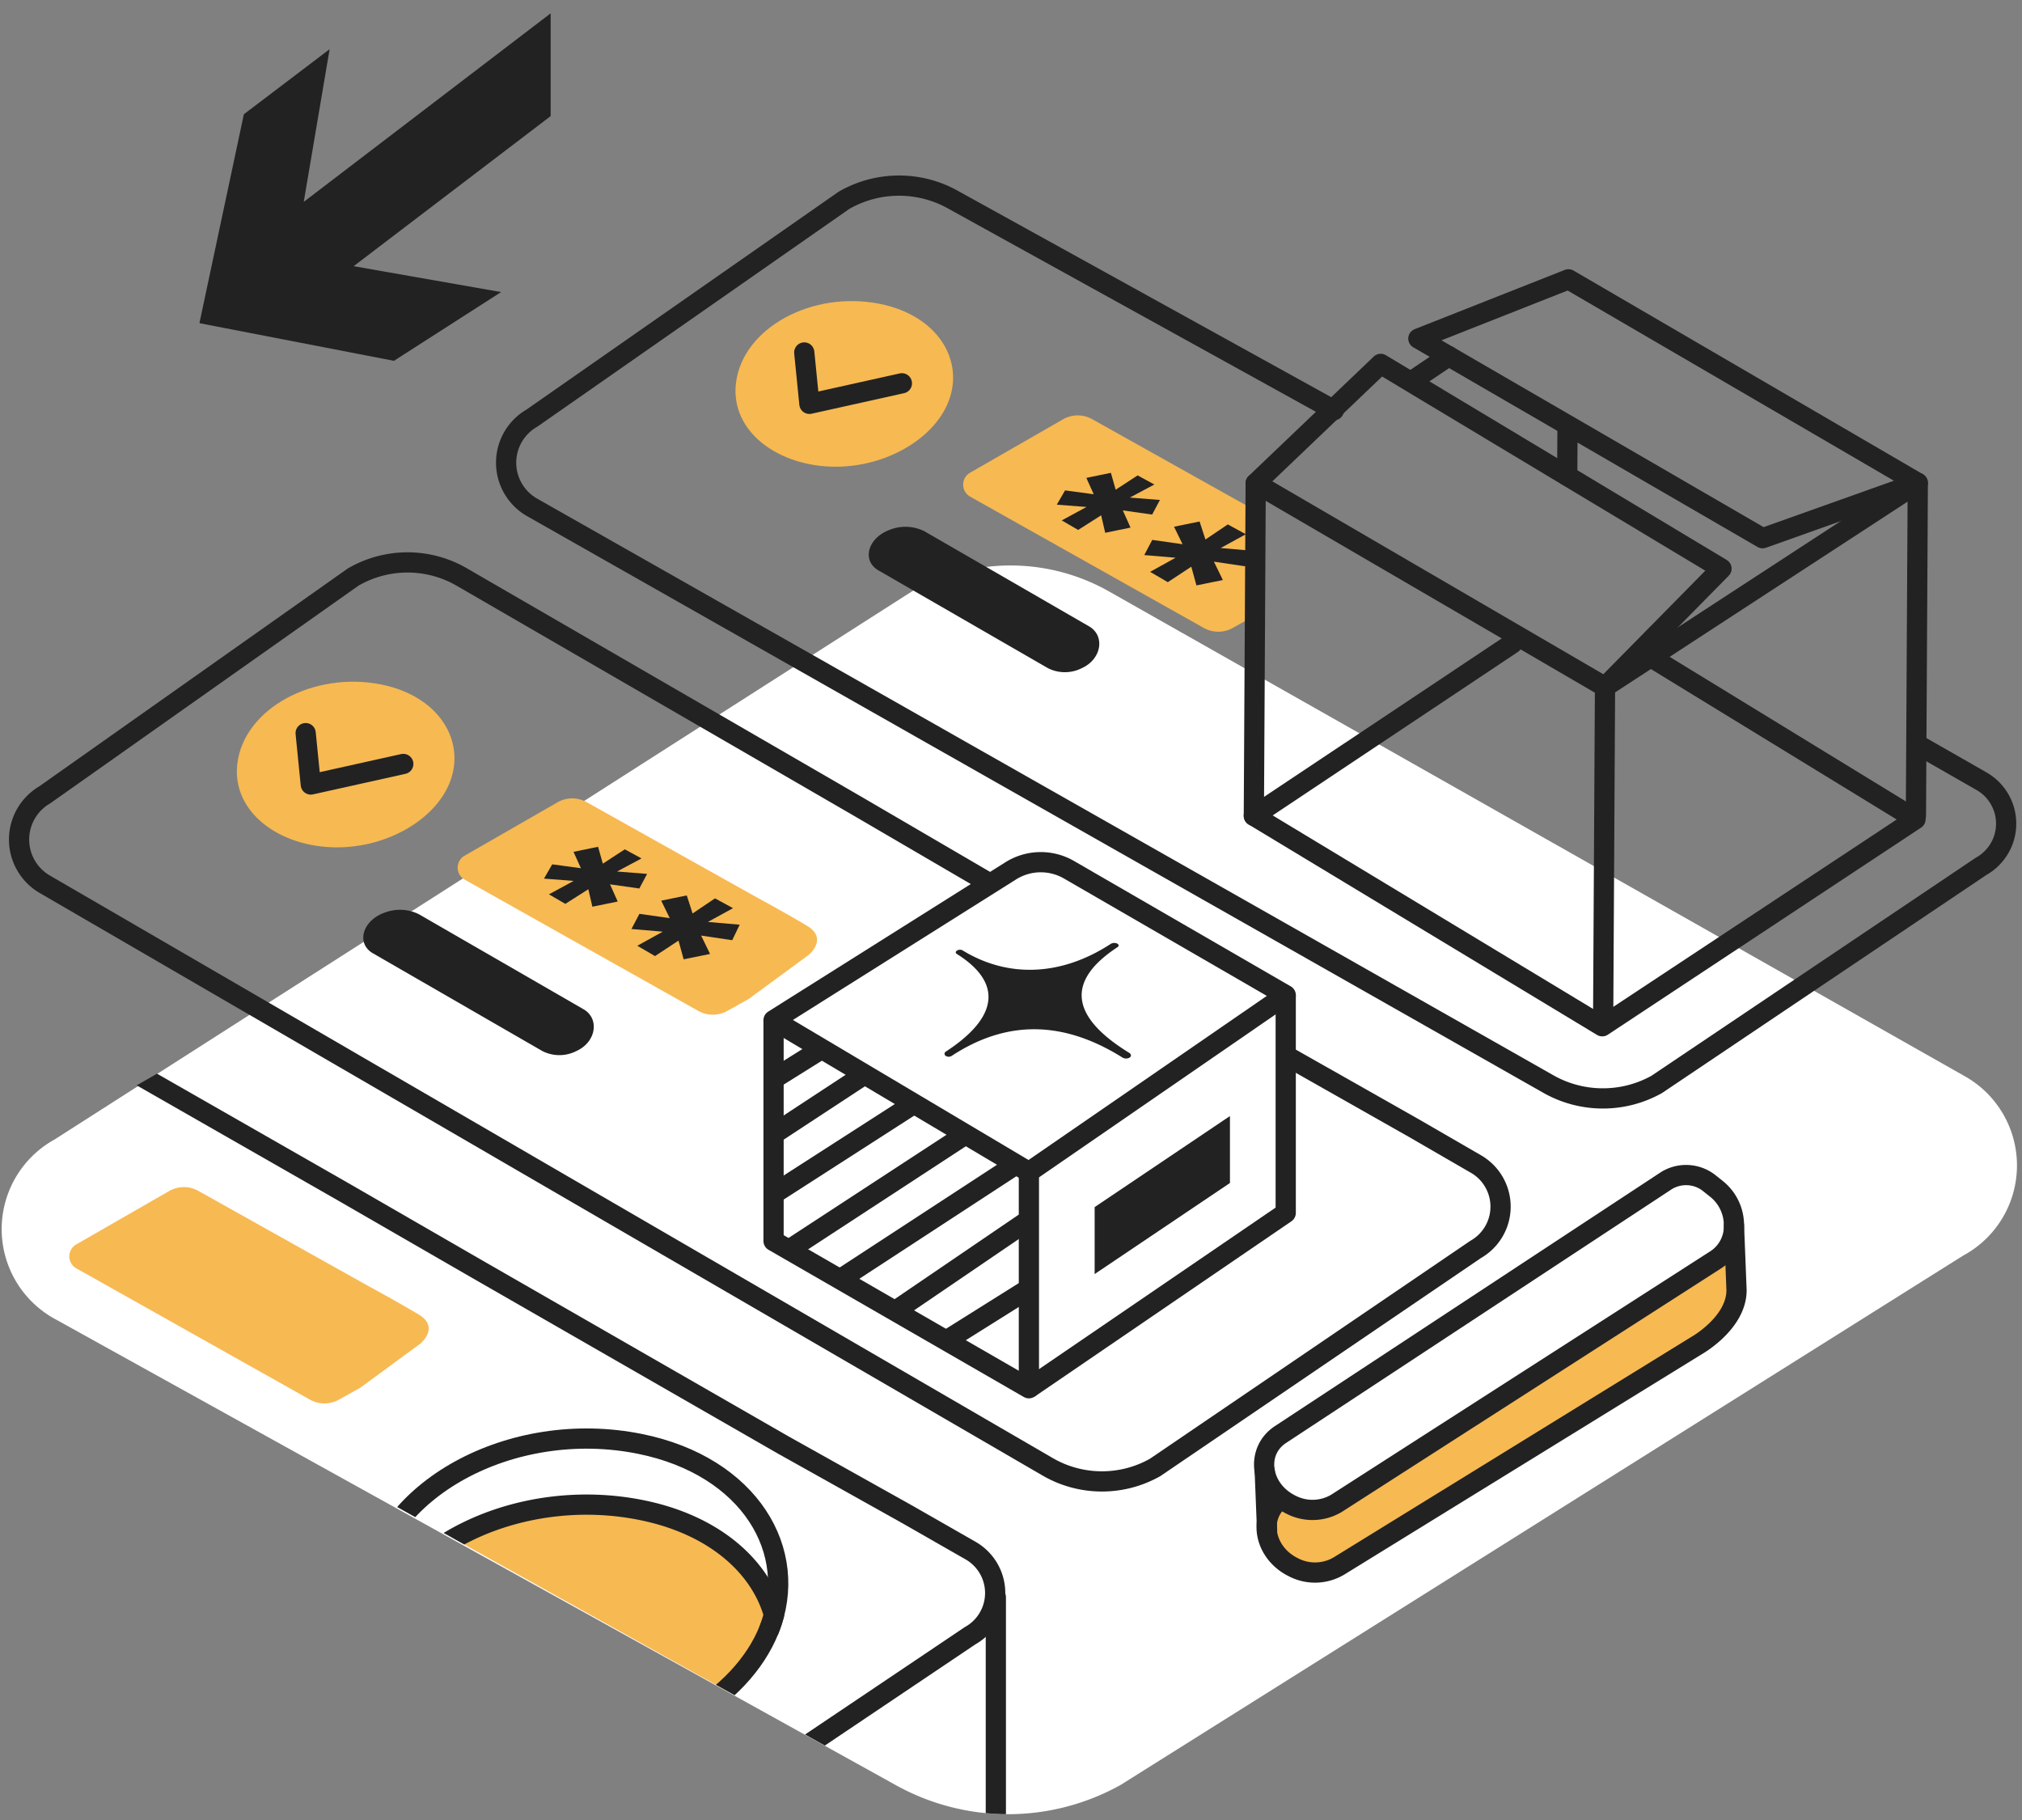 <?xml version="1.0" encoding="UTF-8"?>
<svg xmlns="http://www.w3.org/2000/svg" xmlns:xlink="http://www.w3.org/1999/xlink" width="200" height="180" viewBox="0 0 200 180">
  <rect x="0" y="0" width="200" height="180" fill="#808080" stroke="none"/>
  <defs>
    <style>
      .cls-1 {
        fill: #e3dee9;
      }

      .cls-10, .cls-2, .cls-7 {
        fill: none;
      }

      .cls-3 {
        clip-path: url(#clip-path);
      }

      .cls-4 {
        clip-path: url(#clip-path-2);
      }

      .cls-5 {
        fill: #fff;
      }

      .cls-6 {
        clip-path: url(#clip-path-3);
      }

      .cls-10, .cls-7 {
        stroke: #222;
        stroke-linejoin: round;
        stroke-width: 2px;
      }

      .cls-7 {
        stroke-linecap: round;
      }

      .cls-8 {
        fill: #f7b952;
      }

      .cls-9 {
        fill: #222;
      }
    </style>
    <clipPath id="clip-path">
      <rect id="Rectangle_4793" data-name="Rectangle 4793" class="cls-1" width="200" height="180" transform="translate(1165 882)"></rect>
    </clipPath>
    <clipPath id="clip-path-2">
      <rect id="Rectangle_4788" data-name="Rectangle 4788" class="cls-2" width="268.167" height="253.342"></rect>
    </clipPath>
    <clipPath id="clip-path-3">
      <path id="Path_8161" data-name="Path 8161" class="cls-2" d="M50.567,1.707,60.827,93.66l25.129,13.082c-9.6,7.529-37.215,19.031-30.117,22.965l94.831,52.881a22.866,22.866,0,0,0,22.182-.059l83.332-52.349c7.075-3.972,15.842-24.9,8.783-28.9l3.2-97.317C264.247,1.746,175.87,0,112.933,0c-33.8,0-60.267.5-62.366,1.707"></path>
    </clipPath>
  </defs>
  <g id="Subcat_Purchase_orders" data-name="Subcat_Purchase orders" class="cls-3" transform="translate(-1165 -882)">
    <g id="Group_8818" data-name="Group 8818" transform="translate(1103 876)">
      <g id="Group_8813" data-name="Group 8813">
        <g id="Group_8812" data-name="Group 8812" class="cls-4">
          <path id="Path_8127" data-name="Path 8127" class="cls-5" d="M152.146,64.526,67.392,118.7A10.128,10.128,0,0,0,67.53,136.5l83.14,46.086a22.864,22.864,0,0,0,22.182-.059l83.332-52.349a10.127,10.127,0,0,0,.036-17.806l-84.562-47.9a19.786,19.786,0,0,0-19.512.052"></path>
        </g>
      </g>
      <g id="Group_8815" data-name="Group 8815">
        <g id="Group_8814" data-name="Group 8814" class="cls-6">
          <path id="Path_8128" data-name="Path 8128" class="cls-7" d="M193.939,46.569,156.355,25.8a10.934,10.934,0,0,0-10.876.011L114.616,47.351a5.085,5.085,0,0,0,0,8.82L215.1,113.184a10.939,10.939,0,0,0,10.756.075l32.089-21.572a4.835,4.835,0,0,0,.052-8.425l-6.307-3.607"></path>
          <path id="Path_8129" data-name="Path 8129" class="cls-8" d="M187.148,57.036l-17.094-9.565a2.924,2.924,0,0,0-2.91,0l-9.194,5.282a1.361,1.361,0,0,0,0,2.36l23.094,12.976a2.928,2.928,0,0,0,2.878.02l2.115-1.176"></path>
          <path id="Path_8130" data-name="Path 8130" class="cls-9" d="M149.935,58.427h0c-2.121.814-2.714,3.052-1.019,4l16.733,9.652a3.7,3.7,0,0,0,3.356,0l.076-.036c1.911-.914,2.229-3.211.607-4.117l-16.259-9.389a4.226,4.226,0,0,0-3.494-.112"></path>
          <path id="Path_8131" data-name="Path 8131" class="cls-9" d="M169.47,56.139l-2.939-.227.816-1.412,2.835.382-.729-1.619,2.428-.5.472,1.67,2.171-1.415,1.654.9-2.425,1.293,2.978.236-.77,1.444-2.9-.412.762,1.7-2.506.514-.4-1.73-2.275,1.449-1.622-.944Z"></path>
          <path id="Path_8132" data-name="Path 8132" class="cls-9" d="M178.281,61.16l-3.1-.263.79-1.5,3,.427-.845-1.73,2.528-.518.577,1.783,2.214-1.493,1.784.971L182.74,60.2l3.145.273-.738,1.535-3.077-.461.886,1.819-2.613.53-.509-1.85-2.322,1.53-1.752-1.02Z"></path>
          <path id="Path_8133" data-name="Path 8133" class="cls-7" d="M225.934,71.39l25.534,15.627L220.482,107.5,186.02,86.687l25.565-17.042"></path>
          <line id="Line_1532" data-name="Line 1532" class="cls-7" x1="0.184" y2="32.889" transform="translate(186.02 53.797)"></line>
          <line id="Line_1533" data-name="Line 1533" class="cls-7" x1="3.619" y2="2.441" transform="translate(201.683 41.222)"></line>
          <line id="Line_1534" data-name="Line 1534" class="cls-7" y1="4.966" x2="0.032" transform="translate(217.016 48.083)"></line>
          <path id="Path_8134" data-name="Path 8134" class="cls-7" d="M251.508,86.652l.184-32.889L220.755,73.936l-.184,32.889"></path>
          <path id="Path_8135" data-name="Path 8135" class="cls-7" d="M220.755,73.936,186.2,53.8l12.369-11.811,33.709,20.249Z"></path>
          <path id="Path_8136" data-name="Path 8136" class="cls-7" d="M217.14,33.625l34.551,20.138-15.349,5.468L202.293,39.486Z"></path>
          <path id="Path_8137" data-name="Path 8137" class="cls-8" d="M232.638,129.8l-.885.763-37.569,24.121a4.638,4.638,0,0,1-4.5.123,5.294,5.294,0,0,1-.5-.282l-.508.334c-2.589,1.675-2.021,5.458,1,6.948a4.638,4.638,0,0,0,4.5-.123l37.569-24.121a3.927,3.927,0,0,0,1.755-3.352c.009-1.331.288-2.928-.87-3.846Z"></path>
          <path id="Path_8138" data-name="Path 8138" class="cls-7" d="M188.682,147.86l38.138-25.089a3.7,3.7,0,0,1,4.34.317l.629.5a4.592,4.592,0,0,1,1.719,3.626,3.928,3.928,0,0,1-1.755,3.352l-37.569,24.121a4.638,4.638,0,0,1-4.5.123C186.661,153.318,186.093,149.535,188.682,147.86Z"></path>
          <path id="Path_8139" data-name="Path 8139" class="cls-7" d="M188.479,154.394c-2.06,1.8-1.383,5.213,1.454,6.61a4.636,4.636,0,0,0,4.5-.123l35.372-21.8s3.959-2.214,3.959-5.483l-.253-6.385"></path>
          <line id="Line_1535" data-name="Line 1535" class="cls-7" x2="0.233" y2="5.872" transform="translate(187.098 151.504)"></line>
          <path id="Path_8140" data-name="Path 8140" class="cls-7" d="M157.89,93.195,145,85.668l-39.034-22.6a10.7,10.7,0,0,0-10.753.01L64.7,84.622a5.115,5.115,0,0,0,0,8.82l99.205,57.62a10.7,10.7,0,0,0,10.632.075l31.719-21.572a4.864,4.864,0,0,0,.052-8.425l-6.235-3.607L188.01,110.7" transform="translate(1.71)"></path>
          <path id="Path_8141" data-name="Path 8141" class="cls-7" d="M139.479,148.917l12.21,6.83L158,159.354a4.836,4.836,0,0,1-.052,8.425l-32.09,21.572c-3.351,1.861-15.856,6.672-19.18,4.764L3.554,134.933a5.086,5.086,0,0,1,0-8.82L42.84,99.734a10.94,10.94,0,0,1,10.878-.011l42.246,24.159,13.044,7.528Z"></path>
          <path id="Path_8142" data-name="Path 8142" class="cls-7" d="M139.479,210.532l12.21,6.83L158,220.969a4.836,4.836,0,0,1-.052,8.425l-32.09,21.572a10.939,10.939,0,0,1-10.756-.075L11.979,191.709a5.085,5.085,0,0,1,0-8.82l30.863-21.54a10.94,10.94,0,0,1,10.878-.011L95.964,185.5l13.044,7.527Z"></path>
          <path id="Path_8143" data-name="Path 8143" class="cls-9" d="M99.936,96.3h0c-2.121.814-2.714,3.052-1.019,4l16.733,9.652a3.7,3.7,0,0,0,3.356,0l.076-.036c1.911-.914,2.229-3.211.607-4.117L103.43,96.416a4.226,4.226,0,0,0-3.494-.112"></path>
          <path id="Path_8144" data-name="Path 8144" class="cls-8" d="M98.737,133.359l-17.094-9.565a2.924,2.924,0,0,0-2.91,0l-9.194,5.282a1.361,1.361,0,0,0,0,2.36l23.094,12.976a2.928,2.928,0,0,0,2.878.02l2.115-1.176,5.966-4.38s1.936-1.6-.169-2.862-4.686-2.658-4.686-2.658"></path>
          <path id="Path_8145" data-name="Path 8145" class="cls-5" d="M189.39,105.087l-.216,20.874-24.842,16.831.158-21.263Z"></path>
          <path id="Path_8146" data-name="Path 8146" class="cls-5" d="M138.514,106.9v21.839L163.77,143.3V121.91"></path>
          <path id="Path_8147" data-name="Path 8147" class="cls-10" d="M138.514,106.9v21.839L163.77,143.3V121.91"></path>
          <path id="Path_8148" data-name="Path 8148" class="cls-10" d="M189.173,104.419v21.542l-25.4,17.341"></path>
          <path id="Path_8149" data-name="Path 8149" class="cls-5" d="M138.514,106.9,161.969,92.13a5.583,5.583,0,0,1,5.771-.109l21.434,12.4-25.4,17.491Z"></path>
          <path id="Path_8150" data-name="Path 8150" class="cls-10" d="M138.514,106.9,161.969,92.13a5.583,5.583,0,0,1,5.771-.109l21.434,12.4-25.4,17.491Z"></path>
          <line id="Line_1536" data-name="Line 1536" class="cls-10" x1="4.508" y2="2.818" transform="translate(138.796 109.72)"></line>
          <line id="Line_1537" data-name="Line 1537" class="cls-10" x1="9.017" y2="5.917" transform="translate(138.513 112.256)"></line>
          <line id="Line_1538" data-name="Line 1538" class="cls-10" x1="13.807" y2="8.876" transform="translate(138.513 115.215)"></line>
          <line id="Line_1539" data-name="Line 1539" class="cls-10" x1="17.47" y2="11.412" transform="translate(140.063 118.173)"></line>
          <line id="Line_1540" data-name="Line 1540" class="cls-10" x1="17.047" y2="11.13" transform="translate(145.277 121.273)"></line>
          <line id="Line_1541" data-name="Line 1541" class="cls-10" x1="13.243" y2="9.017" transform="translate(150.771 126.486)"></line>
          <line id="Line_1542" data-name="Line 1542" class="cls-10" x1="8.312" y2="5.213" transform="translate(155.561 133.389)"></line>
          <path id="Path_8151" data-name="Path 8151" class="cls-9" d="M170.273,132.006v-6.622l13.384-9.006V123Z"></path>
          <path id="Path_8152" data-name="Path 8152" class="cls-9" d="M173.738,110.594a.711.711,0,0,1-.721-.007c-5.948-3.719-11.523-3.673-16.881-.161a.554.554,0,0,1-.607-.006.25.25,0,0,1,.047-.43c5.323-3.476,5.482-6.88,1.054-9.649-.137-.086-.121-.234.036-.332a.557.557,0,0,1,.534-.023c4.457,2.74,9.735,2.587,14.677-.641a.692.692,0,0,1,.62-.027c.183.091.2.25.039.356-4.971,3.259-4.832,6.77,1.15,10.449.214.131.237.342.052.471"></path>
          <line id="Line_1543" data-name="Line 1543" class="cls-7" y2="61.572" transform="translate(160.501 163.963)"></line>
          <path id="Path_8153" data-name="Path 8153" class="cls-8" d="M125.3,155.319c-11.989-2.344-24.3,3.656-26.635,12.748,1.787,6.69,9.49,11.188,18.337,11.188,9.406,0,18.306-5.148,21.075-12.1a12.76,12.76,0,0,0,.476-1.431c-1.34-4.83-5.963-8.985-13.253-10.41"></path>
          <path id="Path_8154" data-name="Path 8154" class="cls-7" d="M138.078,167.16c-2.77,6.947-11.669,12.094-21.076,12.094-10.667,0-19.681-6.536-18.652-15.574,1.176-10.333,14.245-17.443,26.95-14.878C136.173,151,141.151,159.453,138.078,167.16Z"></path>
          <path id="Path_8155" data-name="Path 8155" class="cls-7" d="M138.078,167.16a12.829,12.829,0,0,0,.476-1.431c-1.341-4.831-5.963-8.985-13.253-10.41-11.989-2.344-24.3,3.656-26.636,12.747"></path>
          <path id="Path_8156" data-name="Path 8156" class="cls-9" d="M75.789,44.975l19.176,3.711,10.6-6.8L90.98,39.326l19.487-14.843V14.319L86.044,32.965l2.559-15.1L80.121,24.3,75.734,44.92" transform="translate(6 -7)"></path>
          <path id="Path_8157" data-name="Path 8157" class="cls-8" d="M137.149,94.914l-17.094-9.565a2.924,2.924,0,0,0-2.91,0l-9.194,5.282a1.361,1.361,0,0,0,0,2.36l23.094,12.976a2.928,2.928,0,0,0,2.878.02l2.115-1.176,5.966-4.38s1.936-1.6-.169-2.862-4.686-2.658-4.686-2.658"></path>
          <path id="Path_8158" data-name="Path 8158" class="cls-9" d="M118.745,93.123l-2.939-.227.816-1.412,2.835.382-.729-1.619,2.428-.5.472,1.67L123.8,90l1.654.9-2.425,1.293,2.978.236-.77,1.444-2.9-.412.762,1.7-2.506.514-.4-1.73-2.275,1.449-1.622-.944Z"></path>
          <path id="Path_8159" data-name="Path 8159" class="cls-9" d="M127.557,98.143l-3.1-.263.79-1.5,3,.427-.845-1.73,2.528-.518.577,1.783,2.214-1.493,1.784.971-2.487,1.361,3.145.273-.738,1.535-3.077-.461.886,1.819-2.613.53-.509-1.85-2.322,1.53-1.752-1.02Z"></path>
          <path id="Path_8160" data-name="Path 8160" class="cls-8" d="M155.8,45.759c-1.465,3.673-6.171,6.4-11.145,6.4-5.641,0-10.408-3.457-9.864-8.236.622-5.464,7.534-9.224,14.252-7.868,5.75,1.161,8.382,5.632,6.757,9.708"></path>
        </g>
      </g>
      <g id="Group_8817" data-name="Group 8817">
        <g id="Group_8816" data-name="Group 8816" class="cls-4">
          <path id="Path_8162" data-name="Path 8162" class="cls-7" d="M141.551,40.86l.508,5.082,9.148-2.033"></path>
          <path id="Path_8163" data-name="Path 8163" class="cls-8" d="M106.479,83.406c-1.465,3.673-6.171,6.4-11.145,6.4-5.641,0-10.408-3.457-9.864-8.236C86.092,76.1,93,72.342,99.722,73.7c5.75,1.161,8.382,5.632,6.757,9.708"></path>
          <path id="Path_8164" data-name="Path 8164" class="cls-7" d="M92.233,78.507l.508,5.082,9.148-2.033"></path>
        </g>
      </g>
    </g>
  </g>
</svg>
